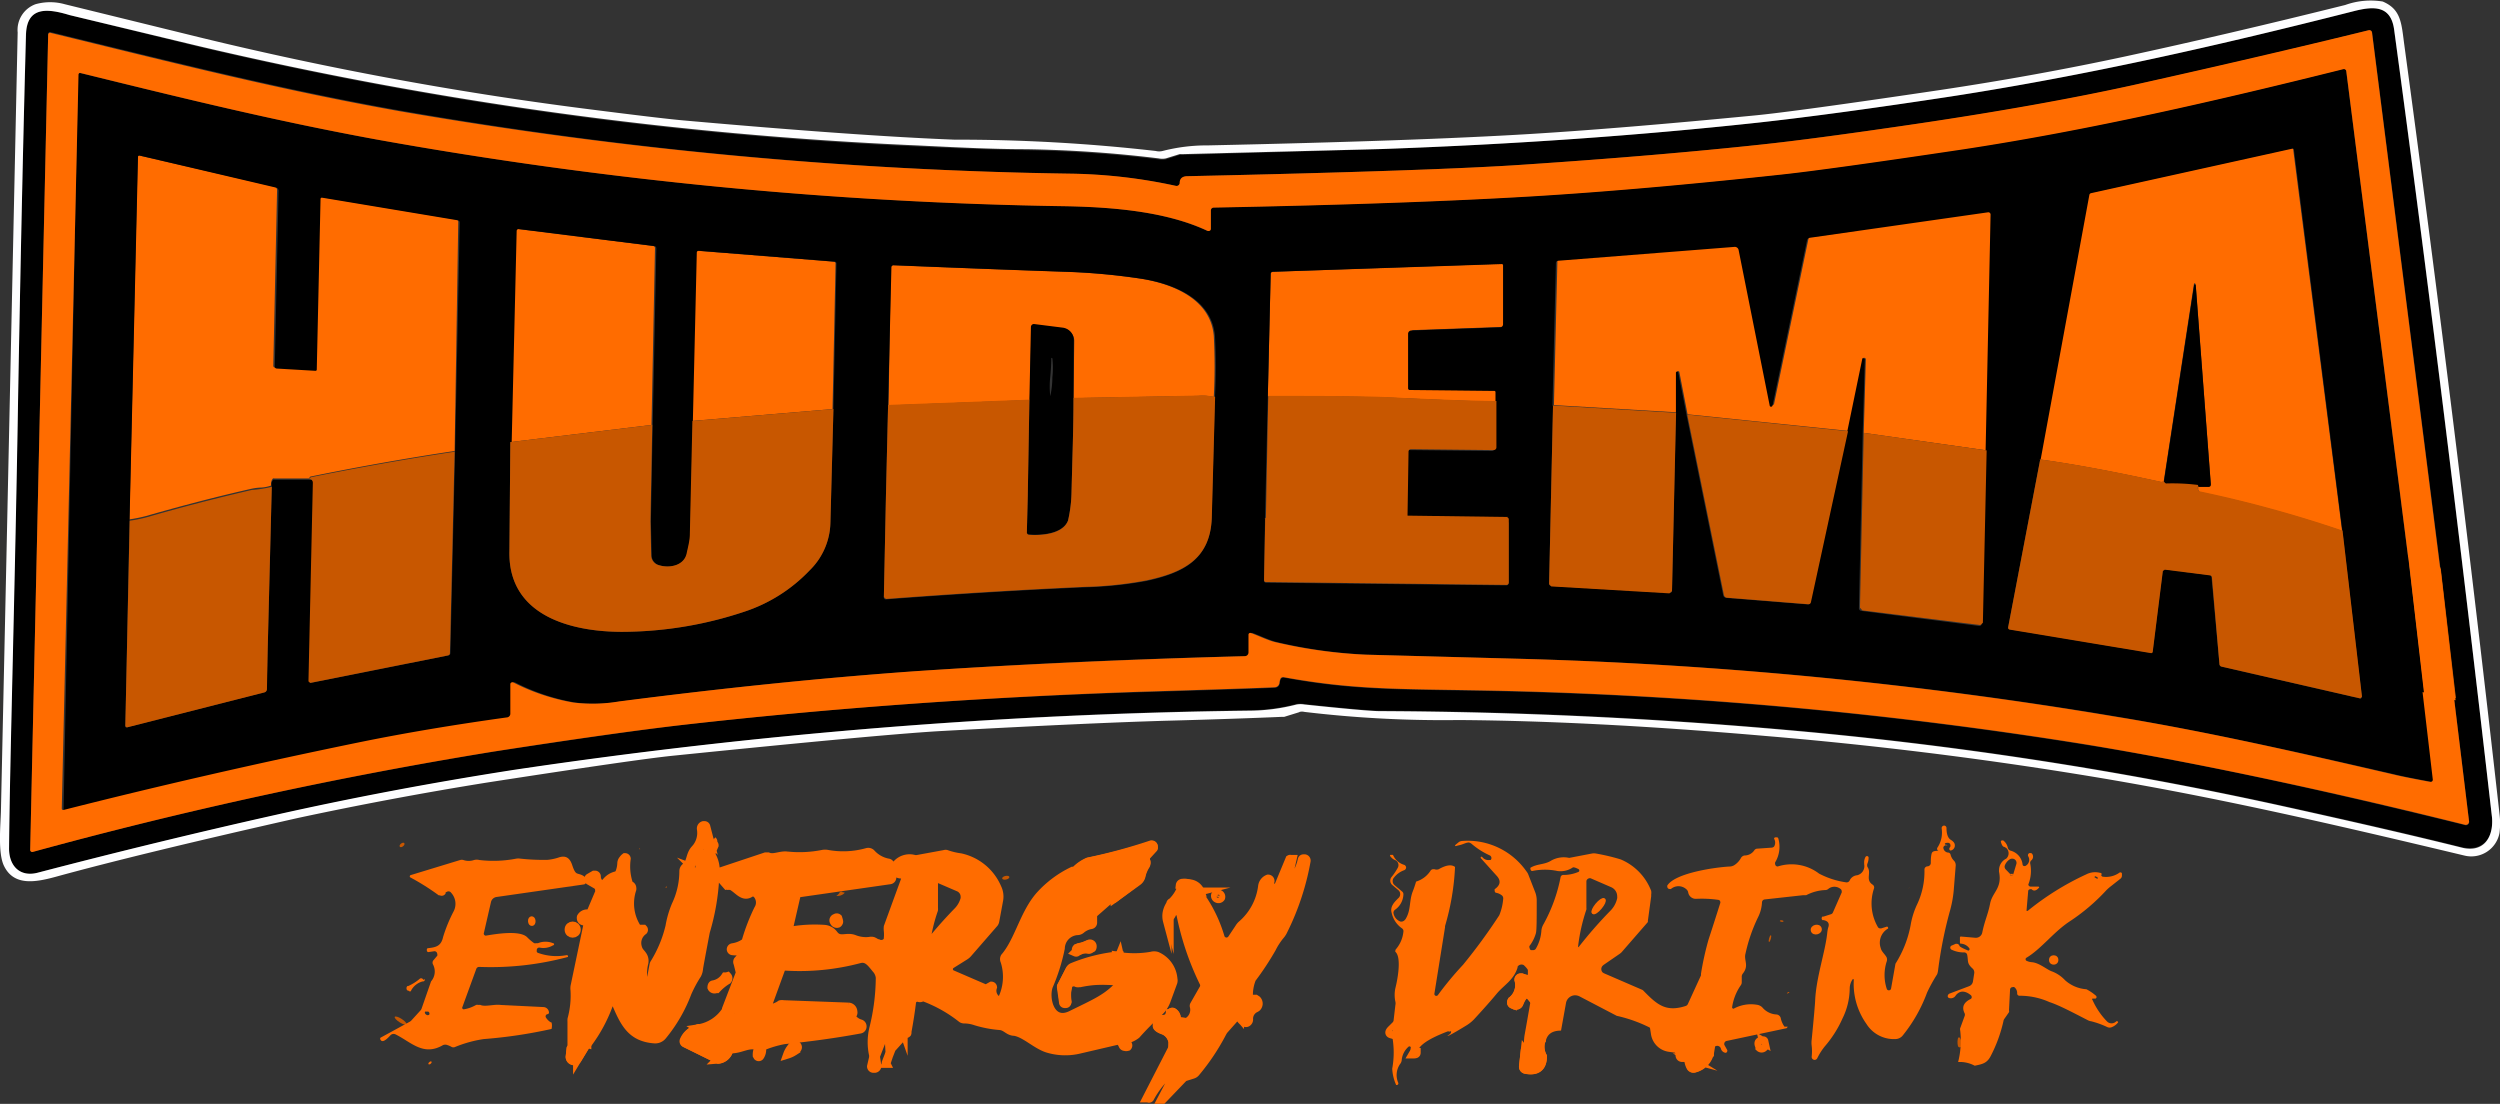 <svg xmlns="http://www.w3.org/2000/svg" viewBox="0 0 165.58 73.11"><rect x="0" y="0" width="165.58" height="73.11" fill="#333333" stroke="none"/><defs><style>.cls-1,.cls-10,.cls-11,.cls-4,.cls-5,.cls-6,.cls-7,.cls-8{fill:#ff6c00;}.cls-12,.cls-2{fill:#c85700;}.cls-3{fill:#fefeff;fill-opacity:1;}.cls-10,.cls-4,.cls-5,.cls-6,.cls-7,.cls-9{stroke:#ff6c00;stroke-miterlimit:10;}.cls-10,.cls-4,.cls-9{stroke-width:0.57px;}.cls-5{stroke-width:0.2px;}.cls-6{stroke-width:0.2px;}.cls-7{stroke-width:0.2px;}.cls-8{fill-opacity:0.39;}.cls-9{fill:none;}.cls-10,.cls-11,.cls-12{fill-rule:evenodd;}</style></defs><g id="Camada_2" data-name="Camada 2"><g id="Camada_1-2" data-name="Camada 1"><g id="Camada_1-3" data-name="Camada_1"><g id="_2587681298544" data-name=" 2587681298544"><path class="cls-1" d="M155.17,35.19a81,81,0,0,0-9.42-2.59.2.2,0,0,1-.16-.19v-.24l.69,0h0a.14.14,0,0,0,.14-.14h0l-1-13.22h0a0,0,0,0,0-.05-.05.06.06,0,0,0-.06.05l-2,13.05a.2.2,0,0,1-.21.06c-3-.66-5.64-1.16-8-1.49l3.23-17.54a.15.15,0,0,1,.13-.13l13.34-2.95h0a.08.08,0,0,1,.08.07l3.24,25.28Z"/><path class="cls-1" d="M30.11,29.87c-3.2.48-6.38,1.05-9.53,1.69a.16.16,0,0,0-.08.05s0,.06,0,.08l-2.32,0a.18.18,0,0,0-.1,0,.46.46,0,0,0-.1.46,2.4,2.4,0,0,1-.65.14,3.67,3.67,0,0,0-.67.08c-2.34.53-4.66,1.14-7,1.81a10.11,10.11,0,0,1-1.09.22L9.12,10.4a.09.09,0,0,1,.1-.1h0l8.94,2.06a.23.23,0,0,1,.19.24l-.25,11.61h0a.13.13,0,0,0,.13.14l2.56.15h0a.08.08,0,0,0,.09-.08l.25-11.3a.08.08,0,0,1,.09-.08h0l9,1.5a.15.15,0,0,1,.13.15Z"/><path class="cls-1" d="M131.58,29.83l-8.14-1.16.14-4.87h0a.11.11,0,0,0-.09-.1h-.07s0,0,0,0l-1,4.84-10.65-1.1-.54-2.79a.08.08,0,0,0-.08-.07.08.08,0,0,0-.08.08h0l0,2.65-8.15-.48.23-9.51a.16.16,0,0,1,.15-.16l11.7-.92h0a.26.26,0,0,1,.25.2l2.06,10.31a.09.09,0,0,0,.09.08.11.11,0,0,0,.1-.08l2.28-10.94a.23.23,0,0,1,.18-.17L131.74,14h0a.15.15,0,0,1,.16.14h0l-.33,15.7Z"/><path class="cls-1" d="M43.18,28.14,33.8,29.28l.33-14a.13.13,0,0,1,.12-.12h0l9,1.13a.14.14,0,0,1,.13.15h0l-.23,11.69Z"/><path class="cls-1" d="M55.17,27.09l-9.34.79.26-11.15h0a.12.12,0,0,1,.13-.12h0l9,.72a.12.12,0,0,1,.12.12h0l-.2,9.64Z"/><path class="cls-1" d="M99.11,26.59c-1.3,0-3.39-.09-6.29-.22q-3.12-.14-8.85-.12l.19-8.12A.14.14,0,0,1,84.3,18l15.33-.54h0a.08.08,0,0,1,.08.08h0l0,3.91a.2.2,0,0,1-.19.2l-5.88.21a.22.22,0,0,0-.22.22l0,3.6h0a.11.11,0,0,0,.11.12l5.61.06a.08.08,0,0,1,.07.08h0v.65Z"/><path class="cls-1" d="M80.48,26.3l-.55-.08a3.78,3.78,0,0,0-.56,0l-8.27.15.05-3.78h0a.84.84,0,0,0-.74-.84l-1.9-.24h0a.2.2,0,0,0-.2.2l-.1,4.79-9.36.35L59,17.7a.14.14,0,0,1,.14-.14h0c3.74.16,7.51.3,11.29.43a44.34,44.34,0,0,1,5.08.46c2.12.33,4.67,1.33,4.88,3.79a38.14,38.14,0,0,1,0,4.06Z"/><path d="M2.51,57.8C1.33,58.11.59,57.36.6,56.2c.05-5.81.36-17.1.61-30.5q.25-14.28.52-23.41C1.78.4,3.16.56,4.61,1l8.54,2.09A255.76,255.76,0,0,0,60.73,9.7c2.48.12,4.88.21,7.21.25a83.12,83.12,0,0,1,8.81.61,1.22,1.22,0,0,0,.46,0l.92-.3.12,0Q91,9.9,91.53,9.87q13-.46,24.84-1.74,5.1-.56,12.85-1.74C138.21,5,147,3,155.9.74c1.32-.33,2.45-.39,2.66,1.2q3.25,24,6.49,52.17c.14,1.3-.54,2.32-2,2q-4.62-1.16-12.15-2.81a257.27,257.27,0,0,0-32.83-5q-13.3-1.17-26.68-1.23c-.6,0-2.27-.15-5-.44a1.6,1.6,0,0,0-.54,0,12.6,12.6,0,0,1-3.18.41A362.16,362.16,0,0,0,34.09,51Q26,52.26,18.21,54T2.51,57.8ZM162.64,46.2l-1-8.55L157.11,2.13h0A.18.18,0,0,0,156.9,2h0q-6.94,1.74-15.6,3.64-6,1.34-14.25,2.55-6.84,1-10.33,1.38-6.76.73-15.69,1.33-5.92.41-22.35.77c-.34,0-.51.16-.51.46v0a.21.21,0,0,1-.24.19h0a35,35,0,0,0-7-.81A283.4,283.4,0,0,1,26.55,7.33c-7.9-1.4-15-3.2-23.23-5.21h0a.13.13,0,0,0-.13.12L2,56.29H2a.14.14,0,0,0,.14.14h0a294.45,294.45,0,0,1,30.52-6.64Q40.9,48.52,45.32,48q14.79-1.68,30.42-2.16,7.22-.21,8.71-.29a.32.32,0,0,0,.31-.3.92.92,0,0,1,.06-.25.2.2,0,0,1,.22-.12c5,.92,8,.75,15.06.92a285.28,285.28,0,0,1,38.11,3.54c8,1.28,17,3.32,25.09,5.32h0a.22.22,0,0,0,.24-.22s0,0,0,0l-1-8.21Z"/><path d="M159.5,36.91l1.06,8.93.68,5.8v0a.15.15,0,0,1-.14.15h0c-1.08-.2-1.91-.36-2.48-.5-6-1.38-12.25-2.79-18.43-3.83a284.57,284.57,0,0,0-39.55-3.83l-10.09-.27a32.52,32.52,0,0,1-6-.84c-.46-.11-1.2-.46-1.6-.6h0a.12.12,0,0,0-.14.1v0l0,1.19a.25.25,0,0,1-.25.25q-11.55.27-21.9,1-9.15.63-19.56,2a10.4,10.4,0,0,1-3,.07,13.85,13.85,0,0,1-4-1.34h0a.15.15,0,0,0-.18.1v0l0,2.06a.24.24,0,0,1-.19.21q-5.34.73-9.8,1.65-10,2.07-19.62,4.49h0a.1.1,0,0,1-.1-.09h0L5.17,4.94a.11.11,0,0,1,.11-.11h0C12.13,6.51,18.18,8,25,9.25a281.38,281.38,0,0,0,45.54,4.4c3,.06,6.64.33,9.41,1.64H80a.14.14,0,0,0,.14-.14l0-1.22a.19.19,0,0,1,.19-.19q13-.25,21.35-.76,7-.44,16.26-1.43,3-.33,11.91-1.67C138.35,8.61,147,6.61,155.2,4.56h0a.16.16,0,0,1,.19.13h0l4.1,32.21Zm-24.38-6.45L133,41.55v0a.13.13,0,0,0,.1.13l9.37,1.56h0a.1.1,0,0,0,.1-.09l.67-5.35a.12.12,0,0,1,.11-.09h0l3,.38a.14.14,0,0,1,.12.12L147,44a.18.18,0,0,0,.13.15l9.19,2.11h0a.1.1,0,0,0,.11-.1v0l-1.29-11L151.93,9.91a.08.08,0,0,0-.08-.07h0l-13.34,2.95a.15.15,0,0,0-.13.13l-3.23,17.55Zm-126.54,4L8.37,44.86,8.3,48.1h0a.07.07,0,0,0,.08.08h0l9.11-2.32a.22.22,0,0,0,.17-.21L17.73,43,18,32.24a.47.47,0,0,1,.09-.46.25.25,0,0,1,.11,0l2.32,0,.11,0a.22.22,0,0,1,.14.22l-.29,13.13h0a.11.11,0,0,0,.1.1h0l9.12-1.82a.16.16,0,0,0,.13-.16l.31-13.33.31-15.18a.15.15,0,0,0-.13-.15l-9-1.5h0a.09.09,0,0,0-.09.09l-.25,11.3a.08.08,0,0,1-.09.08h0l-2.56-.15a.13.13,0,0,1-.13-.14h0l.25-11.61a.22.22,0,0,0-.19-.24L9.24,10.3h0a.09.09,0,0,0-.1.1L8.58,34.49Zm94.28-7.63-.26,11.83h0a.15.15,0,0,0,.14.15l7.83.46h0a.15.15,0,0,0,.17-.15h0L111,27.34l0-2.65h0a.08.08,0,0,1,.08-.08.08.08,0,0,1,.08.07l.54,2.79,2.43,11.95a.23.23,0,0,0,.21.18l5.38.43a.16.16,0,0,0,.17-.13l2.46-11.33,1-4.84s0,0,0,0h.07a.11.11,0,0,1,.09.1h0l-.14,4.87-.25,11.58h0a.18.18,0,0,0,.16.18l7.81,1h0a.17.17,0,0,0,.17-.15h0l.25-11.42.33-15.69v0a.15.15,0,0,0-.16-.14h0l-11.82,1.69a.23.23,0,0,0-.18.17l-2.28,10.94a.11.11,0,0,1-.1.08.09.09,0,0,1-.09-.08l-2.06-10.31a.26.26,0,0,0-.25-.2h0l-11.7.92a.16.16,0,0,0-.15.16l-.23,9.51ZM33.8,29.28l-.06,7.23c-.1,4.53,4.59,5.44,8,5.33a25.73,25.73,0,0,0,7.54-1.32,10.5,10.5,0,0,0,4.34-2.74A4.55,4.55,0,0,0,55,34.61l.2-7.52.2-9.64h0a.12.12,0,0,0-.12-.12l-9-.72h0a.12.12,0,0,0-.13.12h0l-.26,11.15-.17,7.48c0,.43-.12.86-.21,1.28-.17.84-1.16,1-1.82.8a.68.68,0,0,1-.53-.64l-.05-2.26.12-6.4.24-11.69h0a.14.14,0,0,0-.13-.15l-9-1.13h0a.13.13,0,0,0-.12.12l-.33,14Zm50.17-3-.19,8.31-.06,3.87h0a.12.12,0,0,0,.11.13h0l15.94.18a.15.15,0,0,0,.15-.15h0l0-3.94a.17.17,0,0,0-.16-.17l-6.66-.08.08-4.47a.16.16,0,0,1,.16-.15h0l5.47.06a.18.18,0,0,0,.18-.18l.06-3.07v-.65h0a.08.08,0,0,0-.07-.08l-5.61-.06a.11.11,0,0,1-.11-.12h0l0-3.6a.22.22,0,0,1,.22-.22l5.88-.21a.2.2,0,0,0,.19-.2l0-3.91h0a.08.08,0,0,0-.08-.08h0L84.3,18a.14.14,0,0,0-.14.13Zm-25.15.55-.14,5.93-.14,6.82h0a.12.12,0,0,0,.13.12h0q6.74-.51,13.15-.8a26.33,26.33,0,0,0,4.11-.42c2.37-.52,4.23-1.38,4.32-4.17l.22-8a38.14,38.14,0,0,0,0-4.06c-.21-2.46-2.76-3.46-4.88-3.79A42.19,42.19,0,0,0,70.47,18c-3.78-.13-7.55-.28-11.29-.43h0a.14.14,0,0,0-.14.14l-.22,9.1Z"/><path d="M145.6,32.17a13.55,13.55,0,0,0-2.1-.1q-.1,0-.18-.18l2-13s0-.05.06-.05a0,0,0,0,1,.05.05h0l1,13.22h0a.14.14,0,0,1-.14.14h0l-.69,0Z"/><path d="M71.1,26.33c0,2.05-.08,4.14-.13,6.25a9.12,9.12,0,0,1-.23,1.88c-.35.92-1.81,1-2.6.94a.15.15,0,0,1-.13-.15h0l.06-2.38.11-6.42.1-4.79a.2.2,0,0,1,.2-.2h0l1.9.24a.84.84,0,0,1,.74.84h0ZM69.63,23.7s0,.57-.07,1.27h0a5.79,5.79,0,0,0,0,1.27h0A5.68,5.68,0,0,0,69.7,25h0a5.79,5.79,0,0,0,0-1.27h0Z"/><path class="cls-2" d="M99.11,26.56l0,3.08a.18.18,0,0,1-.18.17l-5.48-.06h0a.16.16,0,0,0-.16.16l-.07,4.46-9.38.16L84,26.22c3.82,0,6.76,0,8.84.13q4.35.2,6.29.21Z"/><polygon class="cls-2" points="161.66 37.68 162.66 46.24 160.58 45.87 159.53 36.94 161.66 37.68"/><ellipse class="cls-2" cx="26.63" cy="55.96" rx="0.19" ry="0.11" transform="translate(-29.33 29.33) rotate(-39.1)"/><path class="cls-2" d="M42.41,56.24l0,0h0s0,0,0,0h0s0,0,0,0,0,0-.06,0,0,0,0-.06Z"/><ellipse class="cls-2" cx="66.61" cy="58.14" rx="0.24" ry="0.12" transform="translate(-11 15.79) rotate(-12.5)"/><path class="cls-2" d="M44.07,58.77s0,0,.08-.07h0a.09.09,0,0,1,0,.09s0,0,0,0,0,0-.06,0v0Z"/><path class="cls-2" d="M126.41,58.84h0l0,0h0a.13.13,0,0,1,.06-.05h0l0,0h0S126.45,58.82,126.41,58.84Z"/><path class="cls-2" d="M55.81,59.1l.11,0a.05.05,0,0,1,0,.06.08.08,0,0,1,0,0,.61.61,0,0,1-.53.17,0,0,0,0,1,0,0s0,0,0,0,.14-.07.2-.19a.15.15,0,0,1,.2-.07Z"/><ellipse class="cls-2" cx="118.01" cy="61.01" rx="0.05" ry="0.12" transform="translate(43.26 170.83) rotate(-83.1)"/><ellipse class="cls-2" cx="117.23" cy="62.16" rx="0.23" ry="0.06" transform="translate(26 158.52) rotate(-74.5)"/><path class="cls-2" d="M118.34,65.8a.31.31,0,0,0,.08-.1c.11,0,.15,0,.12,0S118.45,65.82,118.34,65.8Z"/><path class="cls-2" d="M96,66l-.07-.1C96,65.84,96.06,65.87,96,66Z"/><path class="cls-2" d="M103.41,66l-1.22,1.7a1.36,1.36,0,0,1-.09-1.11c.05.13.11.21.18.23s.13,0,.16-.18c.08-.43.41-.65,1-.64Z"/><path class="cls-2" d="M66.74,66.23a.4.4,0,0,1-.33.35h0a.06.06,0,0,1-.06-.06.06.06,0,0,1,0,0l.27-.31,0,0a.07.07,0,0,1,.07.07Z"/><path class="cls-2" d="M32.59,66.93a.15.15,0,0,1,0,.17.18.18,0,0,1-.05.07q-.59.35-.63.3s.12-.21.42-.55a.12.12,0,0,1,.08,0A.15.15,0,0,1,32.59,66.93Z"/><ellipse class="cls-2" cx="26.71" cy="67.19" rx="0.13" ry="0.46" transform="matrix(0.54, -0.84, 0.84, 0.54, -44.33, 53.75)"/><ellipse class="cls-2" cx="30.04" cy="67.4" rx="0.18" ry="0.08" transform="translate(-39.6 91.82) rotate(-85.3)"/><ellipse class="cls-2" cx="72.55" cy="67.68" rx="0.19" ry="0.29" transform="translate(-25.31 84.04) rotate(-52.5)"/><path class="cls-2" d="M94.09,67.51a2.25,2.25,0,0,1,.5,0,.11.11,0,0,1,.1.11.1.1,0,0,1-.11.1h0a.91.91,0,0,1-.5-.09s0,0,0,0a0,0,0,0,1,0,0Z"/><path class="cls-2" d="M129.82,68.76a.79.79,0,0,1,.09.53.14.14,0,0,1-.12.08.13.13,0,0,1-.11-.09,1.09,1.09,0,0,1,0-.51.07.07,0,0,1,.07-.06.08.08,0,0,1,.07.05Z"/><path class="cls-3" d="M86.05,47.17l-1,.31-.19,0c-1.61.07-4.08.16-7.38.25s-8.19.31-15,.68q-3.64.19-17.88,1.64-2.4.24-12.47,1.8-6.2,1-12.37,2.32Q9.26,56.54,3.66,58.08c-1.36.37-2.76.6-3.4-.74-.4-.83-.23-2.64-.2-3.56Q.23,46.18,1.17,2.15A1.81,1.81,0,0,1,2.35.28a3.58,3.58,0,0,1,1.94,0l9,2.21A232,232,0,0,0,38.59,7.18q5.16.66,6.62.79Q56.78,9,63.21,9.25A115.78,115.78,0,0,1,76.55,10,.94.94,0,0,0,77,10a11.73,11.73,0,0,1,3-.37q13.86-.3,21.25-.75,5.94-.36,14.93-1.23,2.63-.25,12.33-1.69c4.2-.63,8.29-1.37,12.24-2.22q6.8-1.47,14.58-3.41a5,5,0,0,1,2.48-.23c1.25.53,1.24,1.47,1.44,2.93q3.38,24.92,6.3,50.9a5.1,5.1,0,0,1,0,1.22,1.9,1.9,0,0,1-2.35,1.51c-9-2.15-17-4-25.58-5.38Q127.43,49.63,117,48.75q-11.53-1-20.38-1.06a77.14,77.14,0,0,1-10.23-.54.65.65,0,0,0-.31,0ZM.6,56.2c0,1.16.73,1.91,1.9,1.6q8-2.09,15.71-3.82t15.88-3a360.39,360.39,0,0,1,48.6-3.91,12.75,12.75,0,0,0,3.19-.41,1.45,1.45,0,0,1,.51,0c2.75.29,4.43.44,5,.44q13.38.06,26.68,1.23a257.27,257.27,0,0,1,32.83,5q7.53,1.66,12.15,2.81c1.43.36,2.11-.66,2-2q-3.22-28.18-6.48-52.17C158.35.35,157.22.4,155.89.74,147,3,138.21,5,129.21,6.39q-7.74,1.18-12.84,1.74Q104.55,9.41,91.53,9.87l-13.27.34a.32.32,0,0,0-.14,0l-.9.28a1.15,1.15,0,0,1-.48,0,82.72,82.72,0,0,0-8.8-.61c-2.33,0-4.73-.13-7.21-.25A255.76,255.76,0,0,1,13.15,3.05L4.61,1C3.16.56,1.78.4,1.72,2.29q-.25,9.14-.51,23.41C1,39.1.65,50.39.6,56.2Z"/><path class="cls-1" d="M118.4,68a.26.26,0,0,1-.07.1l-4,.85h0a.21.21,0,0,0-.12.26l0,0,.19.34a.07.07,0,0,1,0,.06.12.12,0,0,1-.12.12h0a.38.38,0,0,1-.3-.27.25.25,0,0,0-.32-.18.57.57,0,0,0-.39.33c-.22.14-.38.15-.49,0a.12.12,0,0,0-.13,0q-.24,0-.27-.15a.15.15,0,0,0-.07-.09,3.24,3.24,0,0,0-1.86-.42h0a.17.17,0,0,1-.16-.09,2.65,2.65,0,0,0-.61-.58,9.4,9.4,0,0,0-2.6-1h0L104.63,66a.68.68,0,0,0-.31-.08.62.62,0,0,0-.6.51l-.33,1.83c-.56,0-.88.21-1,.64,0,.14-.08.2-.16.18s-.13-.1-.17-.23a.56.56,0,0,0-.13-.32.24.24,0,0,0-.14,0,.2.2,0,0,0-.2.16,1.49,1.49,0,0,1-.62,1,3.93,3.93,0,0,1,0-1.1c.15-.82.29-1.65.44-2.49a2.07,2.07,0,0,0,.08-1.24,1.92,1.92,0,0,0-.57-.94l0,0a.31.31,0,0,0-.41.11l0,.06c-.26.84-.92,1.16-1.41,1.76-.27.33-.76.89-1.47,1.66a2.49,2.49,0,0,1-.48.39c-.49.3-.88.53-1.17.68a.17.17,0,0,1-.12,0,0,0,0,0,1,0,0s0,0,0,0a.38.38,0,0,0,.23-.16c.05-.11,0-.14-.06-.1l-.06,0a.14.14,0,0,0-.11,0c-.63.25-2.12.83-2,1.56a.3.3,0,0,0-.24.13.23.23,0,0,1-.21,0c-.08,0-.1-.1-.07-.19a2.66,2.66,0,0,0,.1-.44.07.07,0,0,0-.07-.07.06.06,0,0,0-.06,0,1.33,1.33,0,0,0-.47.88.47.47,0,0,1-.1.27,1.28,1.28,0,0,0-.13,1.26h0a.11.11,0,0,1-.07.14h0l-.07,0a0,0,0,0,1,0,0,3,3,0,0,1-.26-1.08,5.94,5.94,0,0,0,0-2.14.3.3,0,0,1,0-.29l.21-1.79a.48.48,0,0,0,0-.21,2.15,2.15,0,0,1,0-.91c.11-.42.44-2,0-2.4a.09.09,0,0,1,0-.08.16.16,0,0,1,.05-.11,2.1,2.1,0,0,0,.48-1.14.22.22,0,0,0-.09-.22,1.68,1.68,0,0,1-.68-1c-.14-.43.16-.73.43-1a.35.35,0,0,0,0-.54l-.39-.33a.37.37,0,0,1-.14-.3.36.36,0,0,1,.09-.24,3.8,3.8,0,0,0,.42-.63v0a.36.36,0,0,0-.18-.48h0a.72.72,0,0,1-.32-.25h0a.06.06,0,0,1,0-.1h0l.08,0h0s.08,0,.09,0h0a1.16,1.16,0,0,0,.74.66.2.2,0,0,1,.13.18.2.2,0,0,1-.14.18,1.49,1.49,0,0,0-.66.48.33.33,0,0,0-.09.23.34.34,0,0,0,.12.27l.52.44a.23.23,0,0,1,.07.19,1.28,1.28,0,0,1-.55,1,.26.26,0,0,0-.11.2s0,0,0,0a.72.72,0,0,0,.42.57c.13.06.32,0,.43-.23.31-.56.19-1.14.43-1.75.08-.2.15-.41.22-.65a1.74,1.74,0,0,0,.95-.71.21.21,0,0,1,.19-.11h0l.08,0a.39.39,0,0,0,.28,0q.73-.42,1.08-.15a16.39,16.39,0,0,1-.66,3.91.2.2,0,0,0,0,.07L95,65.83v0a.13.13,0,0,0,.13.13.14.14,0,0,0,.11-.06,21.71,21.71,0,0,1,1.66-2,37.42,37.42,0,0,0,2.4-3.28,3.63,3.63,0,0,0,.26-1.08.26.26,0,0,0-.12-.26.85.85,0,0,0-.36-.15A.12.12,0,0,1,99,59a.13.13,0,0,1,0-.11c.37-.26.42-.55.15-.86l-1.08-1.2s0,0,0,0v0l0-.07h0a.08.08,0,0,1,.1,0h0a.52.52,0,0,0,.49.2l.07,0a.19.19,0,0,0,0-.26.18.18,0,0,0-.07-.05,5,5,0,0,1-1.18-.75.44.44,0,0,0-.19-.1c-.2,0-.39.13-.64.18a1.55,1.55,0,0,0-.22.06h0a.06.06,0,0,1-.06-.06.05.05,0,0,1,0,0l.23-.19a.43.43,0,0,1,.22-.09,4.75,4.75,0,0,1,4.27,2,.8.8,0,0,1,.14.24l.46,1.18a1.55,1.55,0,0,1,.09.53c0,1.27,0,2-.06,2.18a2.48,2.48,0,0,1-.41.81h0a.22.22,0,0,0,.09.29h0l.06,0,.08,0a.21.21,0,0,0,.19-.11,2.71,2.71,0,0,0,.36-1.19,1,1,0,0,1,.13-.4,10.57,10.57,0,0,0,1.14-3.13.18.18,0,0,1,.18-.15,2.53,2.53,0,0,0,1-.2.1.1,0,0,0,.06-.09.11.11,0,0,0-.06-.1c-.2-.1-.33-.14-.38-.1a1.44,1.44,0,0,1-1,.23,4.05,4.05,0,0,0-1.68,0h0a.12.12,0,0,1-.11-.12.12.12,0,0,1,0-.1c.45-.27.91-.19,1.35-.46a1.68,1.68,0,0,1,1.21-.19h0l1.51-.29a.77.77,0,0,1,.26,0,13.5,13.5,0,0,1,1.64.39A3.69,3.69,0,0,1,109.36,59a.75.75,0,0,1,0,.26.49.49,0,0,1,0,.12L109.14,61a.16.16,0,0,1,0,.07l-1.74,2-.09.08-1.09.75-.07.06a.32.32,0,0,0,0,.45l.08.05,2.52,1.09a.28.28,0,0,1,.11.08c.89.91,1.47,1.42,2.78,1a.24.24,0,0,0,.15-.13l.87-1.9,0-.11a19.64,19.64,0,0,1,.5-2.26q.3-.91.78-2.43a.07.07,0,0,0,0-.05.15.15,0,0,0-.13-.15,7.85,7.85,0,0,0-1.45-.07.51.51,0,0,1-.55-.44.38.38,0,0,0-.14-.21.77.77,0,0,0-1,0,.16.16,0,0,1-.09,0,.15.15,0,0,1-.15-.15.11.11,0,0,1,0-.08c.52-.84,3.24-1.22,4.16-1.26a.61.61,0,0,0,.26-.08,1.29,1.29,0,0,0,.46-.49.34.34,0,0,1,.23-.16.78.78,0,0,0,.65-.34.25.25,0,0,1,.17-.11l1-.07a.27.27,0,0,0,.14-.07.5.5,0,0,0,0-.52v0a.1.1,0,0,1,.07-.09l.12,0h0a.09.09,0,0,1,.09.07,2,2,0,0,1-.21,1.59.19.19,0,0,0,0,.1.17.17,0,0,0,.17.17h0a3,3,0,0,1,2.74.47,5.45,5.45,0,0,0,1.8.58.22.22,0,0,0,.22-.11.6.6,0,0,1,.5-.36h0a.62.62,0,0,0,.47-.72.13.13,0,0,1,0-.06.74.74,0,0,1,.08-.42.12.12,0,0,1,.11-.07.11.11,0,0,1,.1.08,1,1,0,0,1-.07.4.31.31,0,0,0,0,.25c.28.39-.17.84.35,1.17a.22.22,0,0,1,.08.24,3.12,3.12,0,0,0,.25,2.55.18.18,0,0,0,.16.1h.06l.39-.12h0a.08.08,0,0,1,.07.07.08.08,0,0,1,0,.06,1.08,1.08,0,0,0-.48,1.31c.06.24.29.4.39.61a.39.39,0,0,1,0,.26,2.92,2.92,0,0,0,0,1.8.14.14,0,0,0,.14.11.14.14,0,0,0,.15-.12l.29-1.64h0a7.29,7.29,0,0,0,1-2.53,5.28,5.28,0,0,1,.41-1.35,5.08,5.08,0,0,0,.51-2.36h0a.21.21,0,0,1,.21-.21h0a.23.23,0,0,0,.21-.21c0-.18,0-.39.05-.61s.23-.21.68-.21h0a0,0,0,0,0,0,0,0,0,0,0,0,0,0l-.21,0a.12.12,0,0,1-.1-.12.14.14,0,0,1,0-.06,1.8,1.8,0,0,0,.3-1.3h0a.17.17,0,0,1,.16-.19h0a.16.16,0,0,1,.16.16c0,.41.1.67.28.78s.26.22.27.33a.34.34,0,0,1-.26.38h0a.09.09,0,0,1-.1-.1.07.07,0,0,1,0-.05l.07-.12a.19.19,0,0,0,0-.08.16.16,0,0,0-.16-.16h0q-.18,0-.21.06a.08.08,0,0,0,0,0,.07.07,0,0,0,.07.07h0q.09,0,.09.06h0a0,0,0,0,1,0,0h0a.15.15,0,0,0-.17,0,.18.18,0,0,0-.09.12.35.35,0,0,0,.35.34.19.19,0,0,1,.13.13.83.83,0,0,0,.24.42.44.44,0,0,1,.1.32l-.12,1.5a7.47,7.47,0,0,1-.25,1.45,27.64,27.64,0,0,0-.8,4,1.05,1.05,0,0,1-.06.24,10.45,10.45,0,0,0-.67,1.22,10,10,0,0,1-1.59,2.81.64.64,0,0,1-.52.26h0a2.14,2.14,0,0,1-1.9-1,4.59,4.59,0,0,1-.84-2.92h0a.06.06,0,0,0-.06-.06l0,0a1.1,1.1,0,0,0-.21.62,4.56,4.56,0,0,1-.48,2,7.41,7.41,0,0,1-1.15,1.82,4.08,4.08,0,0,0-.52.81.2.2,0,0,1-.17.11.2.2,0,0,1-.2-.2v0a3.25,3.25,0,0,0,0-.75,1.53,1.53,0,0,1,0-.37c.15-1.51.22-2.37.23-2.58.06-1.54.67-3.25.8-4.49a2.59,2.59,0,0,1,.06-.36c.11-.28,0-.45-.31-.51l-.07,0a.16.16,0,0,1,0-.23.12.12,0,0,1,.07,0l.5-.16a.2.2,0,0,0,.13-.12l.58-1.32a.22.22,0,0,0,0-.08.19.19,0,0,0-.1-.17.64.64,0,0,0-.77,0,.31.31,0,0,1-.22.09,3,3,0,0,0-1.26.34l-.2,0-2.54.28a.2.2,0,0,0-.19.2,2.46,2.46,0,0,1-.27,1,10.67,10.67,0,0,0-.82,2.38c-.13.46.25.78-.17,1.32a.34.34,0,0,0-.08.26l0,.33a.33.33,0,0,1-.06.19,3.41,3.41,0,0,0-.58,1.47v0a.1.1,0,0,0,.1.09h0a2.39,2.39,0,0,1,1.56-.26.62.62,0,0,1,.35.18,1.3,1.3,0,0,0,.92.46.32.32,0,0,1,.29.23,1.48,1.48,0,0,0,.25.58Zm10.19-10.57s0,0,0,0h0s.05,0,.05,0,0,0,0,0h0Zm-24.06,5.33a28.87,28.87,0,0,1,2.09-2.4,1.68,1.68,0,0,0,.49-.87.49.49,0,0,0,0-.12.66.66,0,0,0-.4-.61l-1.36-.59,0,0a.24.24,0,0,0-.28.18.43.43,0,0,1,0,0l0,1.77a.5.5,0,0,1,0,.12,11.9,11.9,0,0,0-.55,2.44h0a.08.08,0,0,0,.07.08.07.07,0,0,0,.06,0Z"/><path class="cls-4" d="M60.24,57.63a.4.4,0,0,0-.22.21.68.68,0,0,1-.58,0h0a.37.37,0,0,1-.12-.5l0,0a1.13,1.13,0,0,1,1.27-.42h.13l1.85-.34a.17.17,0,0,1,.12,0,4.58,4.58,0,0,0,.92.22,3.43,3.43,0,0,1,2.43,2,1.3,1.3,0,0,1,.12.79L65.9,61a.35.35,0,0,1-.06.14l-1.74,2a.8.8,0,0,1-.17.15l-.91.57a.38.38,0,0,0,0,.66l2.13.92a.29.29,0,0,0,.27,0l.25-.14h0a.09.09,0,0,1,.08.08v0a.73.73,0,0,0,.42.92.08.08,0,0,0,.06,0,.15.15,0,0,0,.13-.09,3.42,3.42,0,0,0,.19-2.56.27.27,0,0,1,0-.25c.94-1.09,1.28-2.93,2.36-4.12a7,7,0,0,1,2.12-1.58,3.28,3.28,0,0,1,1.36.73.2.2,0,0,0,.14.06.17.17,0,0,0,.1,0l.57-.33,0,0a.25.25,0,0,1,.31.16s0,0,0,0l.11,1.14-1.14,1a.27.27,0,0,0-.1.19v.46a.14.14,0,0,1-.12.14,1.33,1.33,0,0,0-.66.31.39.39,0,0,1-.26.09,1.19,1.19,0,0,0-1.1,1.15,12.58,12.58,0,0,1-.79,2.51c-.3.86.14,2.59,1.51,1.91,1.68-.83,2.46-1.13,3.35-2.18a.19.19,0,0,0,.17,0l0,0a.18.18,0,0,0-.07-.25l0,0c-.15-.05-.17-.26-.06-.65a.19.19,0,0,0-.13-.23.8.8,0,0,1-.22-.1s0-.1,0-.22a.61.61,0,0,0,0-.27,6.58,6.58,0,0,0,2.26,0,.62.62,0,0,1,.36,0,1.81,1.81,0,0,1,1.08,1.52.44.44,0,0,1,0,.2l-.45,1.23a1.94,1.94,0,0,1-.53.78,18.3,18.3,0,0,0-1.46,1.47,1.68,1.68,0,0,1-.48.26.22.22,0,0,0-.1.09.25.25,0,0,0,0,.29.12.12,0,0,1,0,.16h0a.29.29,0,0,1-.18,0,.14.14,0,0,1-.13-.09c-.1-.24-.24-.35-.4-.31l-2.57.6a4,4,0,0,1-2-.08c-.76-.23-1.49-1-2.2-1.12-.39,0-.54-.32-.93-.38a7.48,7.48,0,0,1-1.65-.31,2.4,2.4,0,0,0-.73-.13.29.29,0,0,1-.22-.07,9.2,9.2,0,0,0-2.4-1.36.25.25,0,0,0-.25,0,.2.2,0,0,1-.18,0l0,0a.38.38,0,0,0-.45.28.09.09,0,0,0,0,0c-.07.57-.17,1.25-.31,2a.12.12,0,0,1,0,.08.17.17,0,0,1-.25,0,.22.22,0,0,1,0-.08l0-.09a.15.15,0,0,0-.14-.1.16.16,0,0,0-.16.12c0,.16,0,.28.1.33h0a.14.14,0,0,1,0,.19h0l-.57.63a.26.26,0,0,0-.07.11l-.3.9a.07.07,0,0,1,0,0h0a.08.08,0,0,1,0-.07,0,0,0,0,0,0,0l.24-.62a.5.5,0,0,0,0-.12l-.08-1.38h0a.08.08,0,0,0-.08-.08.1.1,0,0,0-.08,0L58,69.94a.17.17,0,0,0,0,.07l.09.59v0a.17.17,0,0,1-.15.17l-.09,0h0a.14.14,0,0,1-.14-.14v0l.14-.6a.15.15,0,0,0,0-.07.17.17,0,0,0,0-.07,3.89,3.89,0,0,1,0-1.73,14.27,14.27,0,0,0,.44-3.41,1,1,0,0,0-.26-.58c-.33-.4-.59-.79-1.1-.66A15.41,15.41,0,0,1,52,64h0a.31.31,0,0,0-.29.2l-.91,2.5v0a.09.09,0,0,0,.07.11h0a1.53,1.53,0,0,0,.83-.28.41.41,0,0,1,.18,0l4.32.16a.32.32,0,0,1,.3.32.2.2,0,0,1,0,.11l0,0a.24.24,0,0,0-.06.17.23.23,0,0,0,0,.14,1.05,1.05,0,0,0,.53.37.18.18,0,0,1,.14.18.18.18,0,0,1-.16.19c-1.64.3-3.3.53-5,.7a7,7,0,0,0-1.43.42.36.36,0,0,1-.27,0c-.7-.26-1.19.24-1.94.19l-2.07-1.35a2.69,2.69,0,0,0,1.87-1.23.26.26,0,0,0,0-.09L49,64.49a.22.22,0,0,0,0-.16l-.13-.53a.18.18,0,0,1,0-.18l.29-.33a.18.18,0,0,0,0-.12.19.19,0,0,0-.19-.19.17.17,0,0,0-.1,0,1.15,1.15,0,0,1-.34,0h0a.11.11,0,0,1-.11-.11.12.12,0,0,1,.1-.11,1.88,1.88,0,0,0,.77-.29.4.4,0,0,0,.15-.24,13,13,0,0,1,.78-2A.84.84,0,0,0,50,59.09a.2.2,0,0,0-.11,0,.19.19,0,0,0-.13,0c-.55.47-.92-.31-1.41-.46a.48.48,0,0,0-.21,0L47.59,58l-.05,0a.15.15,0,0,0-.19.08.13.13,0,0,0,0,.06,15,15,0,0,1-.62,3.57c-.3,1.58-.45,2.4-.45,2.44a1,1,0,0,1-.11.39,8.63,8.63,0,0,0-.65,1.21,10,10,0,0,1-1.64,2.84.62.62,0,0,1-.54.23c-1.56-.12-2-1.1-2.59-2.5a.66.66,0,0,1,0-.28c0-.8.06-1.2,0-1.2a0,0,0,0,0,0,0,.1.1,0,0,0-.14,0,0,0,0,0,0,0,0,2.76,2.76,0,0,0-.3,1.43.66.66,0,0,1,0,.28,10,10,0,0,1-1.37,2.54,1,1,0,0,0-1.07.36l0-1.8a.78.78,0,0,1,0-.14,6,6,0,0,0,.2-1.94.89.89,0,0,1,0-.23l.86-4.11s0,0,0,0A.18.18,0,0,0,38.8,61l-.17,0a.18.18,0,0,1-.14-.18.17.17,0,0,1,0-.07.45.45,0,0,1,.44-.23.29.29,0,0,0,.24-.17l.53-1.25a.29.29,0,0,0,0-.16.4.4,0,0,0-.21-.35l-.45-.26a.11.11,0,0,1,0-.2l.31-.18h.05a.1.1,0,0,1,.11.1.69.69,0,0,0,.29.56c0,.09.06.08.23,0a1.18,1.18,0,0,1,.77-.61.38.38,0,0,0,.23-.18,1.85,1.85,0,0,0,.14-.64.4.4,0,0,1,.1-.25.59.59,0,0,1,.13-.14h0a.09.09,0,0,1,.09.08.06.06,0,0,1,0,0,3.65,3.65,0,0,0,.13,1.61.35.35,0,0,0,.17.19.2.2,0,0,1,.07.16.2.2,0,0,1,0,.07,3,3,0,0,0,.28,2.49.25.25,0,0,0,.27.14l.2,0h0a.08.08,0,0,1,0,.11l0,0a1,1,0,0,0-.39,1.07c.08.34.23.38.37.62a.64.64,0,0,1,.07.43,3,3,0,0,0,.1,1.78.13.13,0,0,0,.12.08.13.13,0,0,0,.12-.1l.3-1.6a.35.35,0,0,1,.06-.14,8.28,8.28,0,0,0,1-2.42,6.41,6.41,0,0,1,.41-1.41,5.26,5.26,0,0,0,.51-2.25h0a.33.33,0,0,1,.13-.26c.37-.29.28-.79.6-1.16a1.6,1.6,0,0,0,.43-1.39.21.21,0,0,1,.15-.22l.07,0h0a.1.1,0,0,1,.1.08l.24.93h0a.07.07,0,0,0,.08,0h.12l0,0a.07.07,0,0,1,0,.11h0a.13.13,0,0,1-.12-.05.15.15,0,0,0-.13,0,.26.26,0,0,0-.18.1.43.43,0,0,0,0,0,.11.11,0,0,0,.09.1.52.52,0,0,0,.29-.06l.05,0a.11.11,0,0,1,.11.11.09.09,0,0,1,0,0l-.16.37a.47.47,0,0,0,0,.35,2,2,0,0,1,.23.8.25.25,0,0,0,.25.23h.08l3-1h.07l.08,0c.37.16.8-.1,1.25-.06a7.85,7.85,0,0,0,2.4-.11.82.82,0,0,1,.27,0,5.83,5.83,0,0,0,2.65-.12.27.27,0,0,1,.27.07,2,2,0,0,0,1.12.63h0a.16.16,0,0,1,.14.19h0a1,1,0,0,0,.12.7.19.19,0,0,1,0,.08.16.16,0,0,1-.14.16l-6.06.87a.15.15,0,0,0-.13.11l-.56,2.43h0a0,0,0,0,0,0,0h0a9.31,9.31,0,0,1,2.4-.15.85.85,0,0,1,.63.35c.39.52.84.1,1.37.32a2.14,2.14,0,0,0,1,.13.46.46,0,0,1,.23,0,1.09,1.09,0,0,1,.25.15l.08,0a.5.5,0,0,0,.67-.23.3.3,0,0,0,0-.1,2.58,2.58,0,0,0,0-.53,1,1,0,0,1,0-.24l1.31-3.59a.22.22,0,0,1,.14-.13l1.06-.27h0a.07.07,0,0,0,0-.09h0c-.25-.23-.48-.25-.68-.08a.37.37,0,0,1-.19.09l-.47.07ZM46.81,56.21a.1.1,0,0,0,0-.08.09.09,0,0,0-.08-.09h0a1.46,1.46,0,0,0-.37.29h0a.08.08,0,0,0,0,.1h0l.11,0h0a.09.09,0,0,0,.08,0A.58.58,0,0,1,46.81,56.21Zm-.55,1.09a.12.12,0,0,0-.13-.1.11.11,0,0,0-.08,0c-.19.16-.21.27-.08.33h0a.23.23,0,0,0,.29-.12v0A.66.66,0,0,0,46.26,57.3Zm15.05,5.5a29.19,29.19,0,0,1,2.1-2.41,1.85,1.85,0,0,0,.5-.88s0-.08,0-.12a.68.68,0,0,0-.41-.62l-1.37-.59h0a.24.24,0,0,0-.29.18v0l0,1.79a.52.52,0,0,1,0,.11,11.67,11.67,0,0,0-.56,2.46h0a.08.08,0,0,0,.08.07.09.09,0,0,0,.06,0Zm-5.58.09h0c0,.15.5.28,1.12.29s1.13-.1,1.13-.25h0c0-.15-.5-.28-1.12-.29s-1.13.1-1.13.25h0ZM48.54,67.1c.05,0,.08,0,.1,0s0,0,0,0-.09-.09-.17,0S48.39,67.07,48.54,67.1Z"/><path class="cls-1" d="M130.78,70.58a2.06,2.06,0,0,0-1.09-.24,5.72,5.72,0,0,0,.13-2.15.17.17,0,0,1,0-.07l.3-.82a.25.25,0,0,0,0-.19c-.2-.4-.07-.71.39-.94a.13.13,0,0,0,.08-.13.17.17,0,0,0-.05-.12c-.31-.26-.69-.38-1,0a.38.38,0,0,1-.48.17A.22.22,0,0,1,129,66a.2.2,0,0,1,.14-.2l1.27-.48a.4.4,0,0,0,.26-.3l.09-.57a.11.11,0,0,0,0-.05.34.34,0,0,0-.11-.25c-.4-.36-.27-.47-.36-.91a.2.2,0,0,0-.19-.16h0a1.83,1.83,0,0,1-.82-.17.16.16,0,0,1-.11-.14.15.15,0,0,1,.11-.15l.25-.11h.07a.19.19,0,0,1,.17.11c0,.08.23.19.59.34h0a.1.1,0,0,0,.08-.14.73.73,0,0,0-.57-.32s-.06,0-.06-.06v-.33h0c0-.05,0-.08.08-.08h0l.94.08a.43.43,0,0,0,.46-.35c.16-.79.37-1.16.52-1.92s.81-1,.59-2.1a.53.53,0,0,1,0-.13.85.85,0,0,1,.42-.71.24.24,0,0,0,.11-.09.47.47,0,0,0-.06-.65l-.12-.07c-.11,0-.18-.16-.23-.34v0a.09.09,0,0,1,.09-.09h.06a.8.8,0,0,1,.31.48.26.26,0,0,0,.18.2,1.07,1.07,0,0,1,.8.92.11.11,0,0,0,.11.1h.06a.45.45,0,0,0,.2-.65h0a.15.15,0,0,1,.09-.21h0l.08,0h0a.13.13,0,0,1,.1.06.32.32,0,0,1-.07.43.23.23,0,0,0-.06.23,2.43,2.43,0,0,1-.13,1.36.43.43,0,0,0,0,0,.15.15,0,0,0,.15.14H135a.06.06,0,0,1,.06.06l0,0c-.19.22-.36.26-.5.12a.13.13,0,0,0-.1,0,.13.13,0,0,0-.13.13l-.11,1.29a0,0,0,0,0,0,0,.08.08,0,0,0,.09,0h0a18.12,18.12,0,0,1,3.87-2.41,1.28,1.28,0,0,1,.91-.1c.1,0,.13.08.09.13s0,0,0,.06a.1.1,0,0,0,0,0s0,0,.06.06a1.53,1.53,0,0,0,1.16-.28l.05,0a.09.09,0,0,1,.09.08V58a.26.26,0,0,1-.1.2l-.66.52a2.83,2.83,0,0,0-.28.25A13,13,0,0,1,137.12,61c-1.1.71-1.91,1.84-2.9,2.43a.11.11,0,0,0-.06.11.12.12,0,0,0,.05.09,1,1,0,0,0,.38.1c.5.05,1,.51,1.32.61a2.29,2.29,0,0,1,.86.58,2.35,2.35,0,0,0,1.42.6,3.27,3.27,0,0,1,.62.42.14.14,0,0,1,.05.1.12.12,0,0,1-.07.1s-.08,0-.14,0-.13,0-.06.09a4.93,4.93,0,0,0,.95,1.41.43.43,0,0,0,.63,0,.06.06,0,0,1,.05,0,.07.07,0,0,1,.07.07.09.09,0,0,1,0,0,1,1,0,0,1-.42.32.37.37,0,0,1-.29,0,5.91,5.91,0,0,0-1.08-.39.63.63,0,0,1-.22-.07c-1.07-.55-1.92-1-2.54-1.2a4.81,4.81,0,0,0-2-.42h0a.15.15,0,0,1-.14-.15h0a.49.49,0,0,0-.19-.42.15.15,0,0,0-.11,0,.17.17,0,0,0-.17.16l-.07,1.37a.22.22,0,0,1,0,.13l-.3.43a.36.36,0,0,0-.07.17,9.45,9.45,0,0,1-.83,2.28c-.24.49-.55.56-1.05.66Zm2.35-12.7c0,.06,0,.1.06.11s.1,0,.16-.11l.19-.63a.28.28,0,0,0-.27-.38.28.28,0,0,0-.18.06.83.83,0,0,0-.31.4.26.26,0,0,0,.06.25l.29.3Zm5.83.27a.55.55,0,0,0-.17-.11h0a.07.07,0,0,0-.07.06.08.08,0,0,0,0,0l.17.1h0a.06.06,0,0,0,.06-.06.06.06,0,0,0,0,0Z"/><path class="cls-1" d="M36.53,67.72a.87.87,0,0,1,0,.43,32,32,0,0,1-4.49.67,8.08,8.08,0,0,0-1.89.52.26.26,0,0,1-.24,0,1.31,1.31,0,0,0-.27-.12.39.39,0,0,0-.3,0c-1.3.76-2.11-.2-3.14-.71a.29.29,0,0,0-.35.07c-.34.37-.55.47-.65.28a.11.11,0,0,1,0-.13l1.94-1.06a.47.47,0,0,0,.13-.11l.6-.66a.41.41,0,0,0,.05-.09L28.55,65h0a1,1,0,0,0,.14-1.1.26.26,0,0,1,0-.28l.27-.32a.15.15,0,0,0,0-.11.19.19,0,0,0-.18-.19h0l-.41.06h0a.11.11,0,0,1-.1-.11v0l0-.08a.09.09,0,0,1,.08-.07c.57-.06.87-.16,1-.75a9.79,9.79,0,0,1,.69-1.68,1.08,1.08,0,0,0-.16-1.24.21.21,0,0,0-.27-.07l-.1.05a.17.17,0,0,1,0,.07.29.29,0,0,1-.38.12l-.07,0a15.59,15.59,0,0,0-1.87-1.18.08.08,0,0,1-.05-.07.09.09,0,0,1,.06-.09l3.28-1a.37.37,0,0,1,.21,0,1.09,1.09,0,0,0,.71,0,.69.69,0,0,1,.35,0,7.92,7.92,0,0,0,2.44-.09.89.89,0,0,1,.28,0,14.41,14.41,0,0,0,1.79.08,3.34,3.34,0,0,0,.78-.17c.4-.12.69,0,.86.52s.27.54.41.58c.39.1.56.27.52.53a.19.19,0,0,1-.17.17l-5.78.83a.44.44,0,0,0-.36.33l-.48,2.09v0a.14.14,0,0,0,.14.14h0c.69-.12,2.25-.37,2.73.1a3.33,3.33,0,0,0,.47.4.35.35,0,0,0,.14,0h.11a1.31,1.31,0,0,1,1,0,.07.07,0,0,1,0,.14,1.24,1.24,0,0,1-.9.15h0a.17.17,0,0,0-.18.14l0,.07a.12.12,0,0,0,.08.14,3.6,3.6,0,0,0,1.9.15h0a.08.08,0,0,1,.09.06h0v.06h0s0,0,0,0a19.7,19.7,0,0,1-5.89.66h0a.2.2,0,0,0-.18.12l-.94,2.58s0,0,0,0a.11.11,0,0,0,.11.11h0a2.37,2.37,0,0,0,.81-.29.28.28,0,0,1,.16,0,.31.31,0,0,1,.13,0c.3.14.92-.06,1.34,0L36,66.7h0a.38.38,0,0,1,.36.39h0s0,.06-.13.09a.13.13,0,0,0-.09.12.13.13,0,0,0,0,.06.94.94,0,0,0,.34.35ZM28.15,67a.16.16,0,0,0,.08.2h0a.15.15,0,0,0,.2,0h0a.15.15,0,0,0-.07-.2h0c-.08,0-.17,0-.2,0h0Z"/><path class="cls-4" d="M77.68,69.2l.91-1.28a.34.34,0,0,0,0-.2.93.93,0,0,0,.5-1.06.11.11,0,0,1,0-.08l.64-1.12a.43.43,0,0,0,0-.38,18.5,18.5,0,0,1-1.59-4.85c.43-.68.82-1.07,1.16-1.16a9.19,9.19,0,0,1,1.52,3,.43.43,0,0,0,.41.31.44.44,0,0,0,.36-.19l.48-.72a.9.9,0,0,1,.19-.23,4,4,0,0,0,1.35-2.52.61.61,0,0,1,.38-.51h0a.14.14,0,0,1,.14.14v0l-.06.27a.36.36,0,0,0,.64,0l.71-1.71a.06.06,0,0,1,.06,0l.11,0s0,0,0,0h0l-.35,1.52v.05a.09.09,0,0,0,.12.06.05.05,0,0,0,0,0,3.13,3.13,0,0,0,.88-1.6.09.09,0,0,1,.09-.07h0l.09,0a.13.13,0,0,1,.1.15A17,17,0,0,1,85,61.62a1.4,1.4,0,0,1-.17.28,4.48,4.48,0,0,0-.6.91,18.68,18.68,0,0,1-1.32,2A2.85,2.85,0,0,0,82.7,66h0a.17.17,0,0,0,.17.17h.29l.09.06a.35.35,0,0,1,0,.48.47.47,0,0,1-.09.06.77.77,0,0,0-.45.76.23.23,0,0,1-.11.19c-.1.06-.27,0-.49-.33a.2.2,0,0,0-.16-.07.18.18,0,0,0-.15.07l-.72.81a1.13,1.13,0,0,0-.13.2,14.46,14.46,0,0,1-1.74,2.61.41.41,0,0,1-.21.15l-.54.17a.14.14,0,0,0-.08.05L77,72.82h0l-.07,0s0,0,0,0h0l.82-1.56a.4.4,0,0,1,.1-.12l0,0a.07.07,0,0,0,0-.07.14.14,0,0,0,0-.06l0,0h0l.07,0a.11.11,0,0,0,0-.07.11.11,0,0,0-.12-.11.11.11,0,0,0-.07,0,6.11,6.11,0,0,0-1.58,1.9.07.07,0,0,1-.1,0l-.09,0h0a.05.05,0,0,1,0,0h0l1.72-3.35Z"/><ellipse class="cls-5" cx="105.88" cy="60.01" rx="0.56" ry="0.16" transform="translate(-8 102.95) rotate(-50.2)"/><ellipse class="cls-6" cx="35.22" cy="61.01" rx="0.15" ry="0.22" transform="translate(-3.76 2.33) rotate(-3.6)"/><path class="cls-4" d="M55.55,61.08a.16.16,0,0,1-.06.08.19.19,0,0,1-.24-.11.15.15,0,0,1,.09-.24h0a.12.12,0,0,1,.16,0v0C55.56,61,55.57,61.06,55.55,61.08Z"/><circle class="cls-4" cx="37.93" cy="61.57" r="0.25"/><ellipse class="cls-7" cx="120.29" cy="61.57" rx="0.27" ry="0.22" transform="translate(-11.1 30.01) rotate(-13.6)"/><circle class="cls-1" cx="136.02" cy="63.58" r="0.31"/><path class="cls-1" d="M28.13,64.85a.11.11,0,0,1,0,.07A.11.11,0,0,1,28,65a1.21,1.21,0,0,0-.77.6c0,.08-.11.09-.2,0a.1.1,0,0,1-.05,0,.21.21,0,0,1,0-.29l.05,0a3.13,3.13,0,0,0,.79-.5l0,0a.16.16,0,0,1,.22.09.05.05,0,0,1,0,0Z"/><path class="cls-4" d="M48.18,64.67l0,0a.18.18,0,0,1,0,.24l0,0a3.17,3.17,0,0,0-.71.58l-.05,0a.2.2,0,0,1-.28-.09s0,0,0,0,0-.17.09-.18a1.2,1.2,0,0,0,.81-.53s0,0,.07,0Z"/><path class="cls-4" d="M60.24,57.63c-.07.13-.14.21-.22.21A.4.4,0,0,1,60.24,57.63Z"/><path class="cls-1" d="M133.35,57.88c-.06.09-.11.13-.16.11s-.05-.05-.06-.11Z"/><path class="cls-4" d="M40.09,58.56c-.18.1-.26.11-.24,0Z"/><path class="cls-4" d="M48.47,67a.41.41,0,0,0,.07.11C48.39,67.07,48.36,67,48.47,67Z"/><path class="cls-4" d="M78.62,67.72a.28.28,0,0,1,0,.2.56.56,0,0,1,0-.21Z"/><path class="cls-4" d="M92.15,68.2a.3.3,0,0,0,0,.29C92,68.45,92,68.35,92.15,68.2Z"/><ellipse class="cls-1" cx="28.48" cy="70.4" rx="0.13" ry="0.07" transform="translate(-39.26 36.07) rotate(-41.1)"/><path class="cls-8" d="M73.8,59.5l-.11-1.14s0,0,0,0a.25.25,0,0,0-.31-.16l0,0-.57.33a.17.17,0,0,1-.1,0,.2.2,0,0,1-.14-.06,3.28,3.28,0,0,0-1.36-.73,2.63,2.63,0,0,1,.91-.66A36.86,36.86,0,0,0,76.25,56a.06.06,0,0,1,.06,0,.1.1,0,0,1,.09.13.05.05,0,0,1,0,.05l-.44.48a.32.32,0,0,0-.08.21.19.19,0,0,0,0,.08l0,.05a.31.31,0,0,1,0,.31,2.17,2.17,0,0,0-.29.69.61.61,0,0,1-.23.37L73.8,59.5Z"/><path id="_1" data-name="1" class="cls-9" d="M73.8,59.5l-.11-1.14s0,0,0,0a.25.25,0,0,0-.31-.16l0,0-.57.33a.17.17,0,0,1-.1,0,.2.2,0,0,1-.14-.06,3.28,3.28,0,0,0-1.36-.73,2.63,2.63,0,0,1,.91-.66A36.86,36.86,0,0,0,76.25,56a.06.06,0,0,1,.06,0,.1.1,0,0,1,.09.13.05.05,0,0,1,0,.05l-.44.48a.32.32,0,0,0-.08.21.19.19,0,0,0,0,.08l0,.05a.31.31,0,0,1,0,.31,2.17,2.17,0,0,0-.29.69.61.61,0,0,1-.23.37L73.8,59.5Z"/><path class="cls-8" d="M79.36,59.07c-.34.09-.72.48-1.15,1.16-.11.27-.27.12-.48-.43a.05.05,0,0,0,0,0h0a.11.11,0,0,0-.06.13.91.91,0,0,1-.12.72.45.45,0,0,0-.1.31V61a0,0,0,0,1,0,0s0,0,0,0a1.23,1.23,0,0,1,0-.63,1.5,1.5,0,0,1,.36-.65,2.48,2.48,0,0,0,.63-1.05.16.16,0,0,1,.16-.14.84.84,0,0,1,.91.55Z"/><path id="_1-2" data-name="1" class="cls-9" d="M79.36,59.07c-.34.09-.72.48-1.15,1.16-.11.27-.27.12-.48-.43a.05.05,0,0,0,0,0h0a.11.11,0,0,0-.06.13.91.91,0,0,1-.12.72.45.45,0,0,0-.1.31V61a0,0,0,0,1,0,0s0,0,0,0a1.23,1.23,0,0,1,0-.63,1.5,1.5,0,0,1,.36-.65,2.48,2.48,0,0,0,.63-1.05.16.16,0,0,1,.16-.14.84.84,0,0,1,.91.55Z"/><path class="cls-8" d="M48.34,58.65l-.2,0A.65.65,0,0,1,48.34,58.65Z"/><path id="_1-3" data-name="1" class="cls-9" d="M48.34,58.65l-.2,0A.65.65,0,0,1,48.34,58.65Z"/><path class="cls-8" d="M80.5,59.28a.19.19,0,0,0,.11.23.19.19,0,0,0,.25-.06.19.19,0,0,0-.11-.23A.18.18,0,0,0,80.5,59.28Z"/><path id="_1-4" data-name="1" class="cls-9" d="M80.5,59.28a.19.19,0,0,0,.11.23.19.19,0,0,0,.25-.06.19.19,0,0,0-.11-.23A.18.18,0,0,0,80.5,59.28Z"/><path class="cls-8" d="M71.31,63v0a.14.14,0,0,1,0-.19h0a2.54,2.54,0,0,0,.72-.24l0,0a.17.17,0,0,1,.19.15v.05q0,.13-.12.12a1,1,0,0,0-.79.18.09.09,0,0,1-.07,0Z"/><path id="_1-5" data-name="1" class="cls-9" d="M71.31,63v0a.14.14,0,0,1,0-.19h0a2.54,2.54,0,0,0,.72-.24l0,0a.17.17,0,0,1,.19.15v.05q0,.13-.12.12a1,1,0,0,0-.79.18.09.09,0,0,1-.07,0Z"/><path class="cls-8" d="M74.15,63.29a.61.61,0,0,1,0,.27c0,.12,0,.19,0,.22a.8.8,0,0,0,.22.1.19.19,0,0,1,.13.23c-.11.39-.09.6.06.65l0,0a.18.18,0,0,1,.07.25l0,0a.19.19,0,0,1-.17,0q.06-.15-.12-.27s-.11,0-.18,0A.2.2,0,0,1,74,65a7.24,7.24,0,0,0-2.47.1h-.07a.28.28,0,0,1-.13,0,.48.48,0,0,0-.45,0,.31.31,0,0,0-.13.17,2.26,2.26,0,0,0-.08,1.13h0a.08.08,0,0,1-.08.08h-.08a.09.09,0,0,1-.08-.06l-.14-1v0a.36.36,0,0,1,0-.1l.53-1a.35.35,0,0,1,.19-.17,10.81,10.81,0,0,1,3.1-.76Z"/><path id="_1-6" data-name="1" class="cls-9" d="M74.15,63.29a.61.61,0,0,1,0,.27c0,.12,0,.19,0,.22a.8.8,0,0,0,.22.1.19.19,0,0,1,.13.23c-.11.39-.09.6.06.65l0,0a.18.18,0,0,1,.07.25l0,0a.19.19,0,0,1-.17,0q.06-.15-.12-.27s-.11,0-.18,0A.2.2,0,0,1,74,65a7.24,7.24,0,0,0-2.47.1h-.07a.28.28,0,0,1-.13,0,.48.48,0,0,0-.45,0,.31.31,0,0,0-.13.17,2.26,2.26,0,0,0-.08,1.13h0a.08.08,0,0,1-.08.08h-.08a.09.09,0,0,1-.08-.06l-.14-1v0a.36.36,0,0,1,0-.1l.53-1a.35.35,0,0,1,.19-.17,10.81,10.81,0,0,1,3.1-.76Z"/><path class="cls-8" d="M101.48,64.8A2.07,2.07,0,0,1,101.4,66c-.28-.35-.54-.2-.79.45a.21.21,0,0,1-.19.13l-.08,0-.16-.07a.13.13,0,0,1-.08-.13.16.16,0,0,1,.05-.11,1.32,1.32,0,0,0,.44-1.38v0a.13.13,0,0,1,.13-.14h.06C101.2,64.93,101.44,65,101.48,64.8Z"/><path id="_1-7" data-name="1" class="cls-9" d="M101.48,64.8A2.07,2.07,0,0,1,101.4,66c-.28-.35-.54-.2-.79.45a.21.21,0,0,1-.19.13l-.08,0-.16-.07a.13.13,0,0,1-.08-.13.16.16,0,0,1,.05-.11,1.32,1.32,0,0,0,.44-1.38v0a.13.13,0,0,1,.13-.14h.06C101.2,64.93,101.44,65,101.48,64.8Z"/><path class="cls-8" d="M139.34,66.89s0,0,0,0h0v0h0l0,0h0s0,0,0,0h0Z"/><path id="_1-8" data-name="1" class="cls-9" d="M139.34,66.89s0,0,0,0h0v0h0l0,0h0s0,0,0,0h0Z"/><path class="cls-8" d="M78.6,67.71a.56.56,0,0,0,0,.21l-.91,1.28a1,1,0,0,0-.7-1c-.23-.1-.34-.19-.34-.27a.81.81,0,0,1,.06-.31.2.2,0,0,1,.2-.11c.38,0,.59-.11.61-.4v0a.14.14,0,0,1,.16-.08l0,0a.46.46,0,0,1,.24.43.19.19,0,0,0,.16.19l.51.06Z"/><path id="_1-9" data-name="1" class="cls-9" d="M78.6,67.71a.56.56,0,0,0,0,.21l-.91,1.28a1,1,0,0,0-.7-1c-.23-.1-.34-.19-.34-.27a.81.81,0,0,1,.06-.31.2.2,0,0,1,.2-.11c.38,0,.59-.11.61-.4v0a.14.14,0,0,1,.16-.08l0,0a.46.46,0,0,1,.24.43.19.19,0,0,0,.16.19l.51.06Z"/><path class="cls-8" d="M46.22,68.14l2.07,1.35a.82.82,0,0,1-.7.68h0l-2.19-1.08a.13.13,0,0,1-.06-.16A1.33,1.33,0,0,1,46.22,68.14Z"/><path id="_1-10" data-name="1" class="cls-9" d="M46.22,68.14l2.07,1.35a.82.82,0,0,1-.7.68h0l-2.19-1.08a.13.13,0,0,1-.06-.16A1.33,1.33,0,0,1,46.22,68.14Z"/><path class="cls-8" d="M102.09,68.87a1.37,1.37,0,0,0,.08,1.11c0,.71-.39,1-1.12.86a.19.19,0,0,1-.16-.2v0l.11-1a1.49,1.49,0,0,0,.62-1,.19.19,0,0,1,.2-.16.24.24,0,0,1,.14,0,.56.56,0,0,1,.13.32Z"/><path id="_1-11" data-name="1" class="cls-9" d="M102.09,68.87a1.37,1.37,0,0,0,.08,1.11c0,.71-.39,1-1.12.86a.19.19,0,0,1-.16-.2v0l.11-1a1.49,1.49,0,0,0,.62-1,.19.19,0,0,1,.2-.16.24.24,0,0,1,.14,0,.56.56,0,0,1,.13.32Z"/><path class="cls-8" d="M113.21,69.66a1.35,1.35,0,0,1-1,1.09.19.19,0,0,1-.23-.08,1.2,1.2,0,0,1-.14-.43c0-.11,0-.17-.08-.19l-.23,0h0s0,0,0,0v0l.07,0h0s0,0,0,0h0a1,1,0,0,0-.18,0h0a.15.15,0,0,1-.16-.14h0c0-.35-.17-.52-.49-.53h-.21a1.1,1.1,0,0,1-.93-.92,2.65,2.65,0,0,1,.61.58.17.17,0,0,0,.16.09h0a3.24,3.24,0,0,1,1.86.42.15.15,0,0,1,.07.09c0,.13.11.18.27.14a.15.15,0,0,1,.13,0c.11.11.27.1.49,0Z"/><path id="_1-12" data-name="1" class="cls-9" d="M113.21,69.66a1.35,1.35,0,0,1-1,1.09.19.19,0,0,1-.23-.08,1.2,1.2,0,0,1-.14-.43c0-.11,0-.17-.08-.19l-.23,0h0s0,0,0,0v0l.07,0h0s0,0,0,0h0a1,1,0,0,0-.18,0h0a.15.15,0,0,1-.16-.14h0c0-.35-.17-.52-.49-.53h-.21a1.1,1.1,0,0,1-.93-.92,2.65,2.65,0,0,1,.61.58.17.17,0,0,0,.16.09h0a3.24,3.24,0,0,1,1.86.42.15.15,0,0,1,.07.09c0,.13.11.18.27.14a.15.15,0,0,1,.13,0c.11.11.27.1.49,0Z"/><path class="cls-8" d="M116.8,69a.67.67,0,0,1,0,.33l0,.05a.19.19,0,0,1-.25,0l0-.06c-.11-.22-.08-.34.11-.38s.17,0,.19.09Z"/><path id="_1-13" data-name="1" class="cls-9" d="M116.8,69a.67.67,0,0,1,0,.33l0,.05a.19.19,0,0,1-.25,0l0-.06c-.11-.22-.08-.34.11-.38s.17,0,.19.09Z"/><path class="cls-8" d="M38.88,69.09l-.64,1.06a.28.28,0,0,1-.23.12.26.26,0,0,1-.26-.26v0l.06-.53a1,1,0,0,1,1.07-.36Z"/><path id="_1-14" data-name="1" class="cls-9" d="M38.88,69.09l-.64,1.06a.28.28,0,0,1-.23.12.26.26,0,0,1-.26-.26v0l.06-.53a1,1,0,0,1,1.07-.36Z"/><path class="cls-8" d="M52.78,69.25q.16.18-.21.39a1.7,1.7,0,0,1-.41.19,1.44,1.44,0,0,1,.22-.4C52.54,69.19,52.67,69.13,52.78,69.25Z"/><path id="_1-15" data-name="1" class="cls-9" d="M52.78,69.25q.16.18-.21.39a1.7,1.7,0,0,1-.41.19,1.44,1.44,0,0,1,.22-.4C52.54,69.19,52.67,69.13,52.78,69.25Z"/><path class="cls-8" d="M50.14,69.9a1,1,0,0,1,.09-.46.11.11,0,0,1,.11-.07.12.12,0,0,1,.12.12h0a.76.76,0,0,1-.14.48s0,0,0,0a.1.1,0,0,1-.14,0,.09.09,0,0,1,0,0Z"/><path id="_1-16" data-name="1" class="cls-9" d="M50.14,69.9a1,1,0,0,1,.09-.46.11.11,0,0,1,.11-.07.12.12,0,0,1,.12.12h0a.76.76,0,0,1-.14.48s0,0,0,0a.1.1,0,0,1-.14,0,.09.09,0,0,1,0,0Z"/><path class="cls-8" d="M93.81,69.69c0,.09,0,.13-.23.13A.26.26,0,0,1,93.81,69.69Z"/><path id="_1-17" data-name="1" class="cls-9" d="M93.81,69.69c0,.09,0,.13-.23.13A.26.26,0,0,1,93.81,69.69Z"/><path class="cls-10" d="M73.8,59.5l1.55-1.18a.61.61,0,0,0,.23-.37,2.31,2.31,0,0,1,.29-.7.29.29,0,0,0,0-.3l0-.05a.19.19,0,0,1,0-.08.32.32,0,0,1,.08-.21l.44-.48a.05.05,0,0,0,0-.05.1.1,0,0,0-.09-.13.06.06,0,0,0-.06,0,36.86,36.86,0,0,1-4.18,1.13,2.63,2.63,0,0,0-.91.66,3.28,3.28,0,0,1,1.36.73l.24,0h0l.56-.32,0,0a.25.25,0,0,1,.32.21l.11,1.14Z"/><path class="cls-10" d="M78.3,58.66a2.59,2.59,0,0,1-.63,1.05,1.5,1.5,0,0,0-.36.65,1.23,1.23,0,0,0,0,.63s0,0,0,0a0,0,0,0,0,0,0v-.06a.49.49,0,0,1,.09-.31.87.87,0,0,0,.13-.72.11.11,0,0,1,.06-.13h0a.05.05,0,0,1,0,0c.21.55.37.7.48.43.43-.68.81-1.07,1.15-1.16a.82.82,0,0,0-.9-.55.16.16,0,0,0-.16.14Z"/><path class="cls-10" d="M74.15,63.29a10.81,10.81,0,0,0-3.1.76.35.35,0,0,0-.19.17l-.55,1.1.14,1c0,.1.26.09.24,0-.06-.32-.06-1.14.21-1.3s.43.08.65,0A7.24,7.24,0,0,1,74,65a.2.2,0,0,0,.16-.07c.17-.19.36.07.3.22a.17.17,0,0,0,.12-.32h0l0,0a.15.15,0,0,1-.11-.11.81.81,0,0,1,0-.45.29.29,0,0,1,0-.09h0a.17.17,0,0,0,0-.14.44.44,0,0,0-.1-.08h0a.45.45,0,0,1-.21-.1h0s0-.05,0-.09a1.82,1.82,0,0,0,0-.32s0,0,0-.08Z"/><path class="cls-10" d="M77.5,67.12c0,.29-.23.42-.61.4a.2.2,0,0,0-.2.11.81.81,0,0,0-.06.31c0,.08.11.18.34.27a1,1,0,0,1,.71,1l.91-1.28a.39.39,0,0,1,0-.21l-.51-.06a.19.19,0,0,1-.16-.19.46.46,0,0,0-.24-.43l0,0a.14.14,0,0,0-.16.08v0Z"/><path class="cls-10" d="M72.35,62.71v-.05a.16.16,0,0,0-.19-.15l0,0a2.54,2.54,0,0,1-.72.24h0a.15.15,0,0,0-.06.19l0,0,.06,0a.09.09,0,0,0,.07,0,1,1,0,0,1,.79-.18Q72.33,62.85,72.35,62.71Z"/><path class="cls-10" d="M48.29,69.49l-2.07-1.35a1.33,1.33,0,0,0-.92.78.13.13,0,0,0,.06.16l2.19,1.08h0A.82.82,0,0,0,48.29,69.49Z"/><path class="cls-10" d="M38.24,70.15l.64-1.06a1,1,0,0,0-1.07.36l-.06.53v0a.26.26,0,0,0,.26.26.28.28,0,0,0,.23-.12Z"/><path class="cls-10" d="M101,69.63l-.11,1v0a.19.19,0,0,0,.16.2c.73.14,1.11-.15,1.12-.86a1.37,1.37,0,0,1-.08-1.11v0a.75.75,0,0,0-.09-.24l0,0a.24.24,0,0,0-.14,0,.2.2,0,0,0-.15.06l0,.1h0a2.11,2.11,0,0,1-.12.38,1.43,1.43,0,0,1-.5.59Z"/><path class="cls-10" d="M111.8,70.05c.12,0,.08.82.45.7a1.35,1.35,0,0,0,1-1.09.46.46,0,0,1-.37.11.47.47,0,0,1-.12-.07h0l0,0h-.08a.26.26,0,0,1-.18,0,.15.15,0,0,1-.09-.14h0a.15.15,0,0,0-.07-.09,3.24,3.24,0,0,0-1.86-.42h0a.11.11,0,0,1-.11,0,1.08,1.08,0,0,1-.14-.15,3,3,0,0,0-.53-.49,1.12,1.12,0,0,0,.93.93c.2,0,.69-.1.7.52,0,.21.25.13.34.14l0,.06.26.07Z"/><path class="cls-10" d="M101.4,66a2.07,2.07,0,0,0,.08-1.24c0,.15-.28.13-.7,0h-.06a.13.13,0,0,0-.13.14v0a1.32,1.32,0,0,1-.44,1.38.16.16,0,0,0-.05.11.13.13,0,0,0,.08.13l.16.07.08,0a.2.2,0,0,0,.19-.13C100.86,65.84,101.12,65.69,101.4,66Z"/><path class="cls-1" d="M161.63,37.65l-2.13-.74-4.1-32.2v0a.16.16,0,0,0-.19-.13h0c-8.22,2.05-16.84,4.05-25.3,5.33Q121,11.24,118,11.56q-9.23,1-16.26,1.43-8.34.51-21.35.76a.19.19,0,0,0-.19.19l0,1.22a.14.14,0,0,1-.14.14H80c-2.77-1.31-6.37-1.58-9.41-1.64A281.38,281.38,0,0,1,25,9.25C18.18,8,12.13,6.51,5.31,4.83h0a.11.11,0,0,0-.11.11L4.09,53.56h0a.1.1,0,0,0,.1.09h0q9.58-2.43,19.62-4.49,4.46-.91,9.8-1.65a.25.25,0,0,0,.19-.22l0-2v0a.15.15,0,0,1,.18-.1h0a13.85,13.85,0,0,0,4,1.34,10.4,10.4,0,0,0,3-.07q10.41-1.34,19.56-2,10.35-.69,21.9-1a.25.25,0,0,0,.25-.25l0-1.19v0a.12.12,0,0,1,.14-.1h0c.4.13,1.14.49,1.6.6a32.52,32.52,0,0,0,6,.84l10.09.27a284.57,284.57,0,0,1,39.55,3.83c6.18,1,12.45,2.45,18.43,3.83.57.14,1.4.3,2.48.5h0a.15.15,0,0,0,.15-.15v0l-.68-5.8,2.08.36,1,8.21v0a.22.22,0,0,1-.25.22h0c-8-2-17.11-4-25.09-5.32a285.28,285.28,0,0,0-38.11-3.54c-7-.17-10,0-15.06-.92a.2.2,0,0,0-.22.12.92.92,0,0,0-.06.25.33.33,0,0,1-.32.3q-1.48.07-8.7.29Q60.11,46.33,45.32,48q-4.41.5-12.65,1.78A294.45,294.45,0,0,0,2.15,56.43h0A.14.14,0,0,1,2,56.29H2l1.19-54a.13.13,0,0,1,.13-.12h0c8.18,2,15.33,3.81,23.23,5.21A284.61,284.61,0,0,0,70.88,11.5a35,35,0,0,1,7,.81h0a.21.21,0,0,0,.25-.19v0c0-.29.17-.45.51-.45q16.42-.36,22.34-.77,8.94-.6,15.7-1.33,3.5-.37,10.33-1.38,8.2-1.22,14.25-2.55Q149.95,3.7,156.89,2h0a.18.18,0,0,1,.21.15h0l4.52,35.52Z"/><polygon class="cls-11" points="159.5 36.83 160.56 46.01 162.64 46.38 161.63 37.59 159.5 36.83"/><path class="cls-12" d="M17.73,43,18,32.24a7.22,7.22,0,0,1-1.32.21q-3.51.81-7,1.82a10.11,10.11,0,0,1-1.09.22L8.37,44.86,8.3,48.1l.1.08,9.11-2.32a.22.22,0,0,0,.17-.21L17.73,43Z"/><path class="cls-12" d="M20.72,32l-.29,13.13.12.1,9.12-1.82a.16.16,0,0,0,.13-.16l.31-13.33c-3.2.48-6.38,1.05-9.53,1.69l-.11.13C20.57,31.71,20.73,31.79,20.72,32Z"/><path class="cls-12" d="M33.8,29.28l-.06,7.23c-.1,4.53,4.59,5.44,8,5.33a25.73,25.73,0,0,0,7.54-1.32,10.5,10.5,0,0,0,4.34-2.74A4.55,4.55,0,0,0,55,34.61l.2-7.52-9.34.79-.17,7.48c0,.43-.12.86-.21,1.28-.17.84-1.16,1-1.82.8a.68.68,0,0,1-.53-.64l-.05-2.26.12-6.4L33.8,29.28Z"/><path class="cls-12" d="M58.68,32.73l-.14,6.82.14.12q6.74-.51,13.15-.8a24.92,24.92,0,0,0,4.11-.43c2.37-.51,4.23-1.37,4.32-4.16l.22-8-.55-.08a3.78,3.78,0,0,0-.56,0l-8.27.15c0,2.05-.08,4.14-.13,6.25a9.12,9.12,0,0,1-.23,1.88c-.35.92-1.81,1-2.6.94a.15.15,0,0,1-.13-.15h0l.06-2.38.11-6.42-9.36.35-.14,5.93Z"/><path class="cls-12" d="M83.8,34.29l-.08,4.12a.13.13,0,0,0,.12.14l15.94.19a.16.16,0,0,0,.15-.16l0-4.17a.17.17,0,0,0-.16-.17l-6.66-.09v0l-9.36.17Z"/><path class="cls-12" d="M111.75,27.46l2.43,11.95a.23.23,0,0,0,.21.18l5.38.43a.16.16,0,0,0,.17-.13l2.46-11.33-10.65-1.1Z"/><polygon class="cls-12" points="110.74 39.15 111.01 27.34 102.86 26.86 102.6 38.69 102.74 38.84 110.57 39.3 110.74 39.15"/><polygon class="cls-12" points="123.44 28.67 123.19 40.25 123.35 40.43 131.16 41.4 131.33 41.25 131.58 29.83 123.44 28.67"/><path class="cls-12" d="M135.12,30.47,133,41.57a.13.13,0,0,0,.1.13l9.38,1.56a.1.1,0,0,0,.1-.09l.67-5.35.13-.09,3,.38a.15.15,0,0,1,.12.12L147,44a.18.18,0,0,0,.13.15l9.2,2.11.11-.12-1.29-11a81,81,0,0,0-9.42-2.59c-.2,0-.16-.25-.15-.43a13.55,13.55,0,0,0-2.1-.1q-.1,0-.18-.18a.2.2,0,0,1-.21.06c-3-.66-5.64-1.16-8-1.48Z"/></g></g></g></g></svg>
